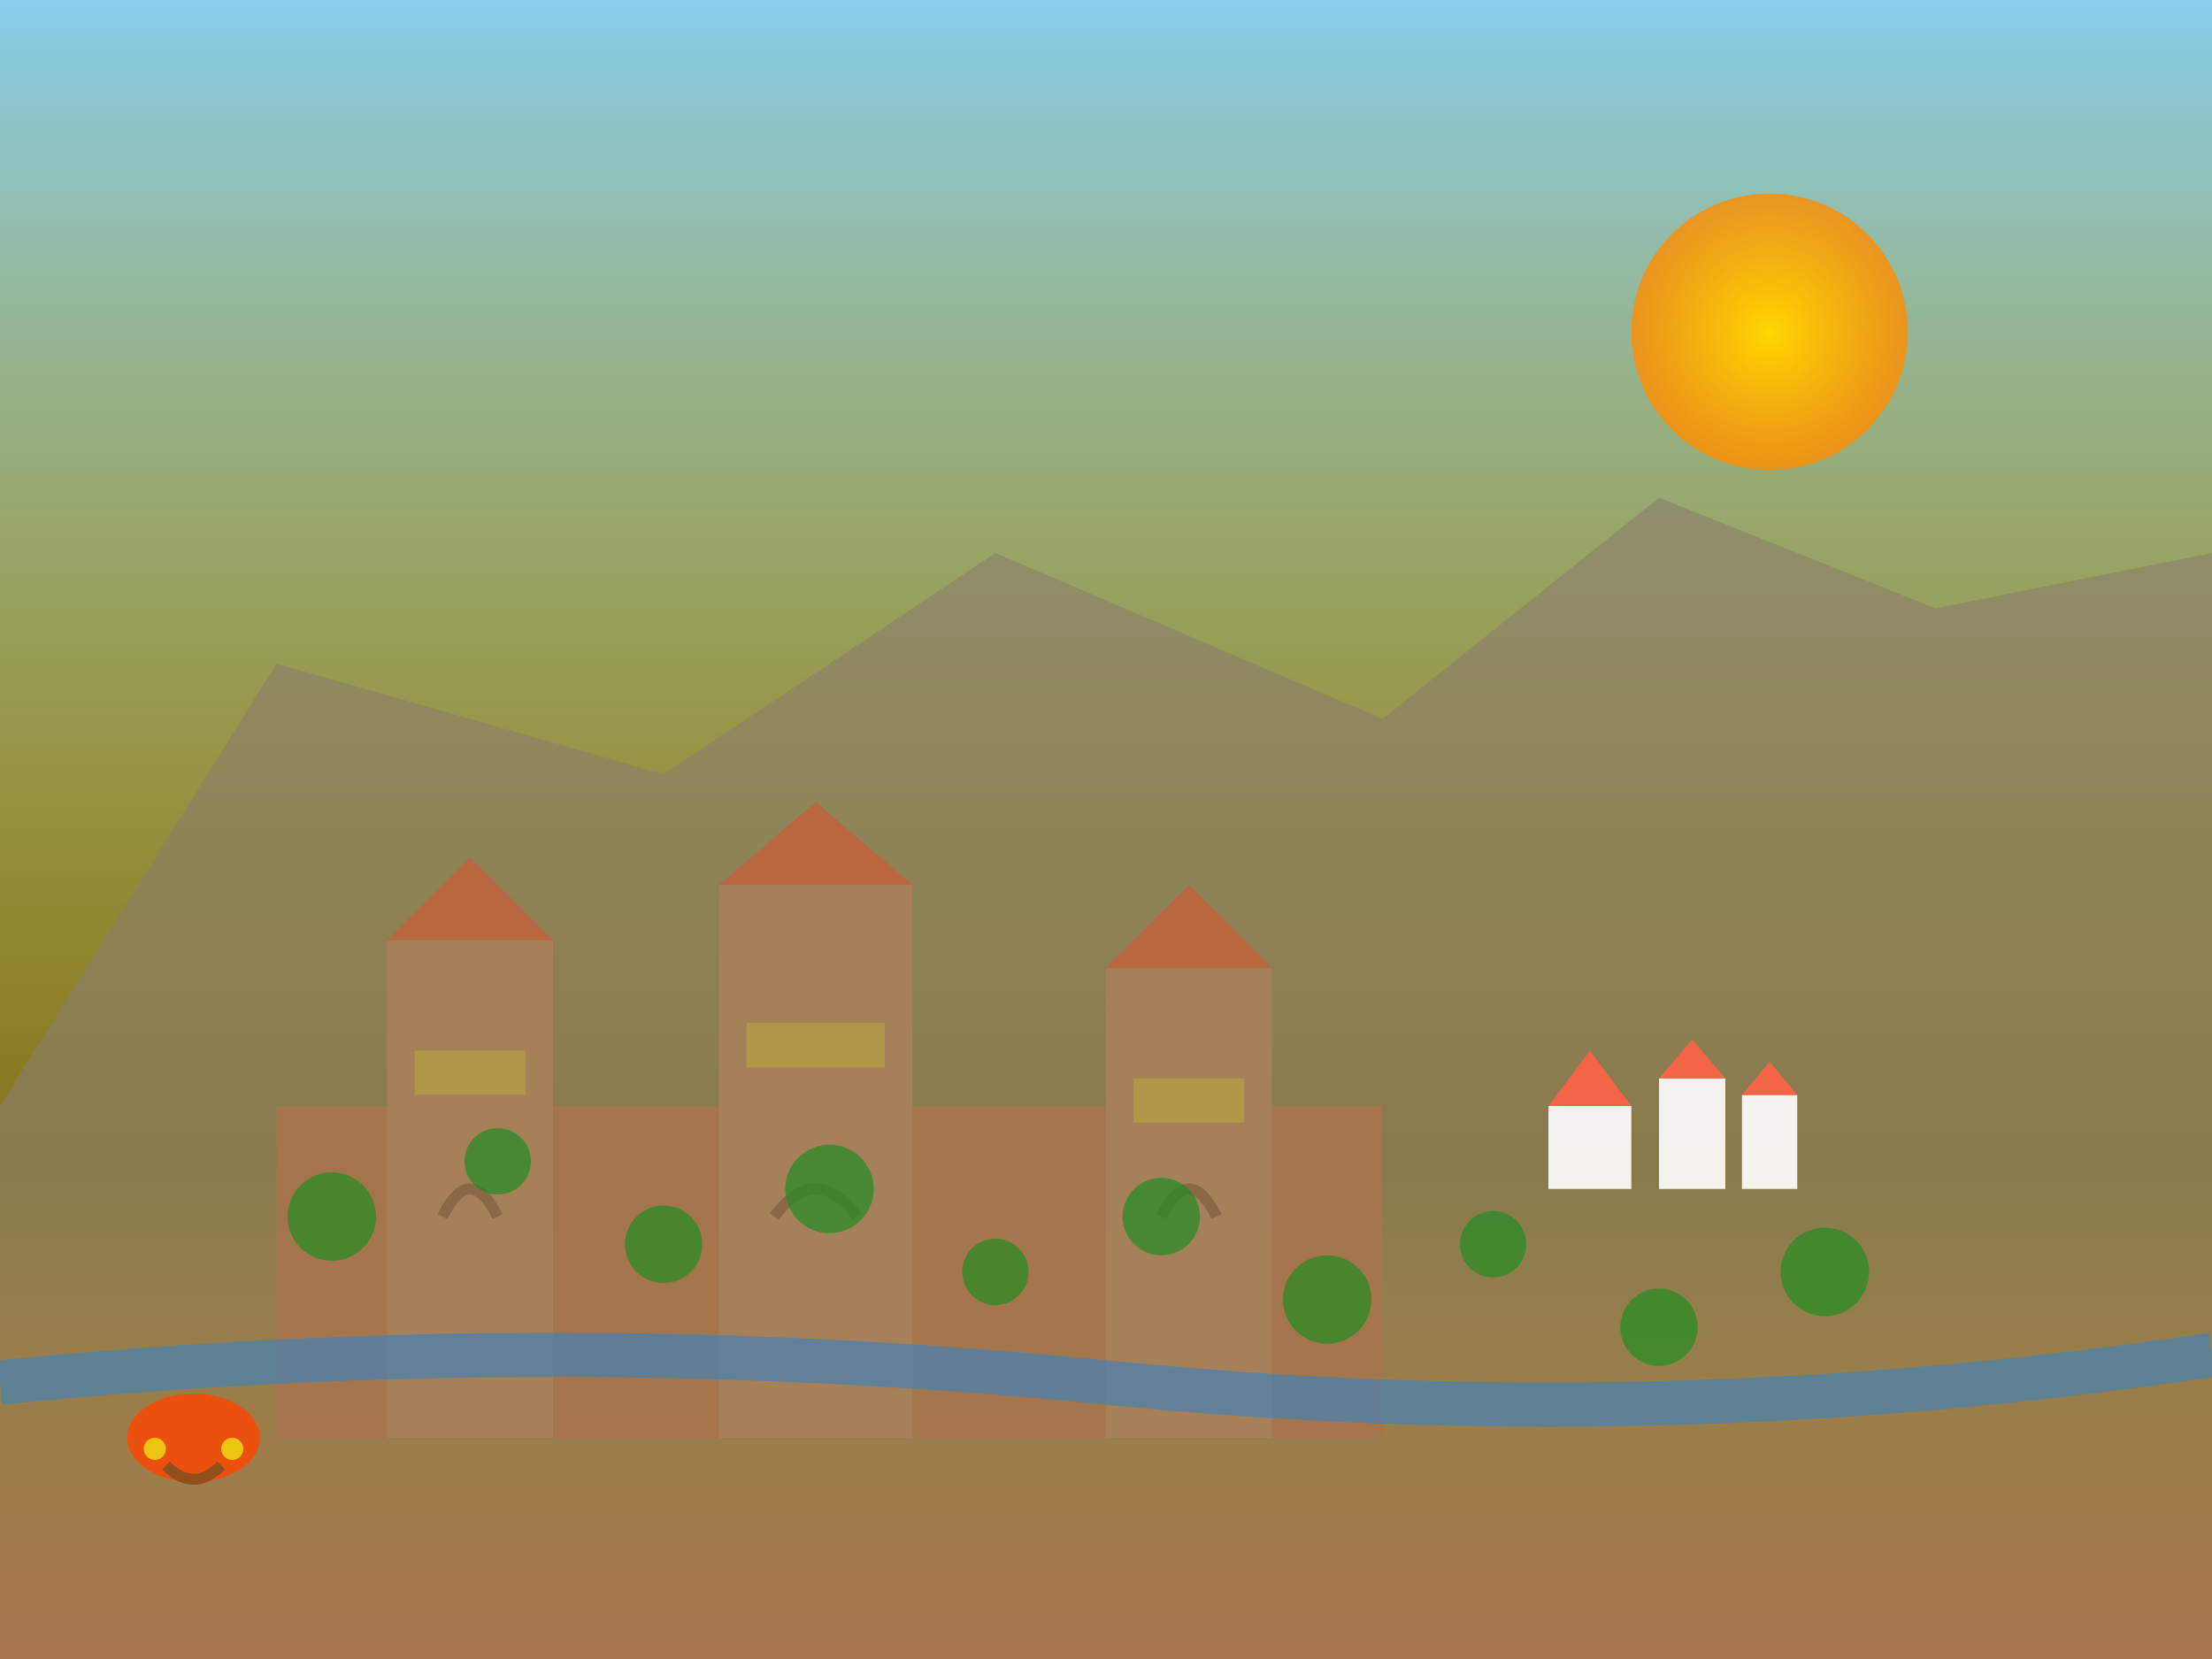 <svg viewBox="0 0 400 300" xmlns="http://www.w3.org/2000/svg">
  <rect x="0" y="0" width="400" height="300" fill="#333333" stroke="none"/>
  <defs>
    <linearGradient id="andaluciaGrad" x1="0%" y1="0%" x2="0%" y2="100%">
      <stop offset="0%" style="stop-color:#87CEEB;stop-opacity:1" />
      <stop offset="70%" style="stop-color:#FFD700;stop-opacity:0.4" />
      <stop offset="100%" style="stop-color:#D2691E;stop-opacity:1" />
    </linearGradient>
    <radialGradient id="sunGrad" cx="50%" cy="50%">
      <stop offset="0%" style="stop-color:#FFD700;stop-opacity:1" />
      <stop offset="100%" style="stop-color:#FF8C00;stop-opacity:0.8" />
    </radialGradient>
  </defs>
  
  <!-- Background -->
  <rect width="400" height="300" fill="url(#andaluciaGrad)"/>
  
  <!-- Sun -->
  <circle cx="320" cy="60" r="25" fill="url(#sunGrad)"/>
  
  <!-- Alhambra palace complex -->
  <g transform="translate(50,150)">
    <!-- Main walls -->
    <rect x="0" y="50" width="200" height="60" fill="#D2691E" opacity="0.9"/>
    
    <!-- Towers -->
    <rect x="20" y="20" width="30" height="90" fill="#CD853F"/>
    <rect x="80" y="10" width="35" height="100" fill="#CD853F"/>
    <rect x="150" y="25" width="30" height="85" fill="#CD853F"/>
    
    <!-- Tower tops -->
    <polygon points="20,20 35,5 50,20" fill="#FF4500"/>
    <polygon points="80,10 97.5,-5 115,10" fill="#FF4500"/>
    <polygon points="150,25 165,10 180,25" fill="#FF4500"/>
    
    <!-- Islamic arches -->
    <path d="M30 70 Q35 60 40 70" fill="none" stroke="#8B4513" stroke-width="2"/>
    <path d="M90 70 Q97.5 60 105 70" fill="none" stroke="#8B4513" stroke-width="2"/>
    <path d="M160 70 Q165 60 170 70" fill="none" stroke="#8B4513" stroke-width="2"/>
    
    <!-- Decorative patterns -->
    <rect x="25" y="40" width="20" height="8" fill="#FFD700" opacity="0.7"/>
    <rect x="85" y="35" width="25" height="8" fill="#FFD700" opacity="0.7"/>
    <rect x="155" y="45" width="20" height="8" fill="#FFD700" opacity="0.7"/>
  </g>
  
  <!-- Sierra Nevada mountains -->
  <polygon points="0,200 50,120 120,140 180,100 250,130 300,90 350,110 400,100 400,300 0,300" fill="#8B7D6B" opacity="0.6"/>
  
  <!-- Olive groves -->
  <g opacity="0.7">
    <circle cx="60" cy="220" r="8" fill="#228B22"/>
    <circle cx="90" cy="210" r="6" fill="#228B22"/>
    <circle cx="120" cy="225" r="7" fill="#228B22"/>
    <circle cx="150" cy="215" r="8" fill="#228B22"/>
    <circle cx="180" cy="230" r="6" fill="#228B22"/>
    <circle cx="210" cy="220" r="7" fill="#228B22"/>
    <circle cx="240" cy="235" r="8" fill="#228B22"/>
    <circle cx="270" cy="225" r="6" fill="#228B22"/>
    <circle cx="300" cy="240" r="7" fill="#228B22"/>
    <circle cx="330" cy="230" r="8" fill="#228B22"/>
  </g>
  
  <!-- Guadalquivir river -->
  <path d="M0 250 Q100 240 200 250 T400 245" fill="none" stroke="#4682B4" stroke-width="8" opacity="0.7"/>
  
  <!-- White villages -->
  <g transform="translate(280,180)" opacity="0.9">
    <rect x="0" y="20" width="15" height="15" fill="#FFFFFF"/>
    <rect x="20" y="15" width="12" height="20" fill="#FFFFFF"/>
    <rect x="35" y="18" width="10" height="17" fill="#FFFFFF"/>
    <polygon points="0,20 7.5,10 15,20" fill="#FF6347"/>
    <polygon points="20,15 26,8 32,15" fill="#FF6347"/>
    <polygon points="35,18 40,12 45,18" fill="#FF6347"/>
  </g>
  
  <!-- Flamenco elements -->
  <g transform="translate(20,250)" opacity="0.8">
    <ellipse cx="15" cy="10" rx="12" ry="8" fill="#FF4500"/>
    <path d="M10 15 Q15 20 20 15" fill="none" stroke="#8B4513" stroke-width="2"/>
    <circle cx="8" cy="12" r="2" fill="#FFD700"/>
    <circle cx="22" cy="12" r="2" fill="#FFD700"/>
  </g>
</svg>
